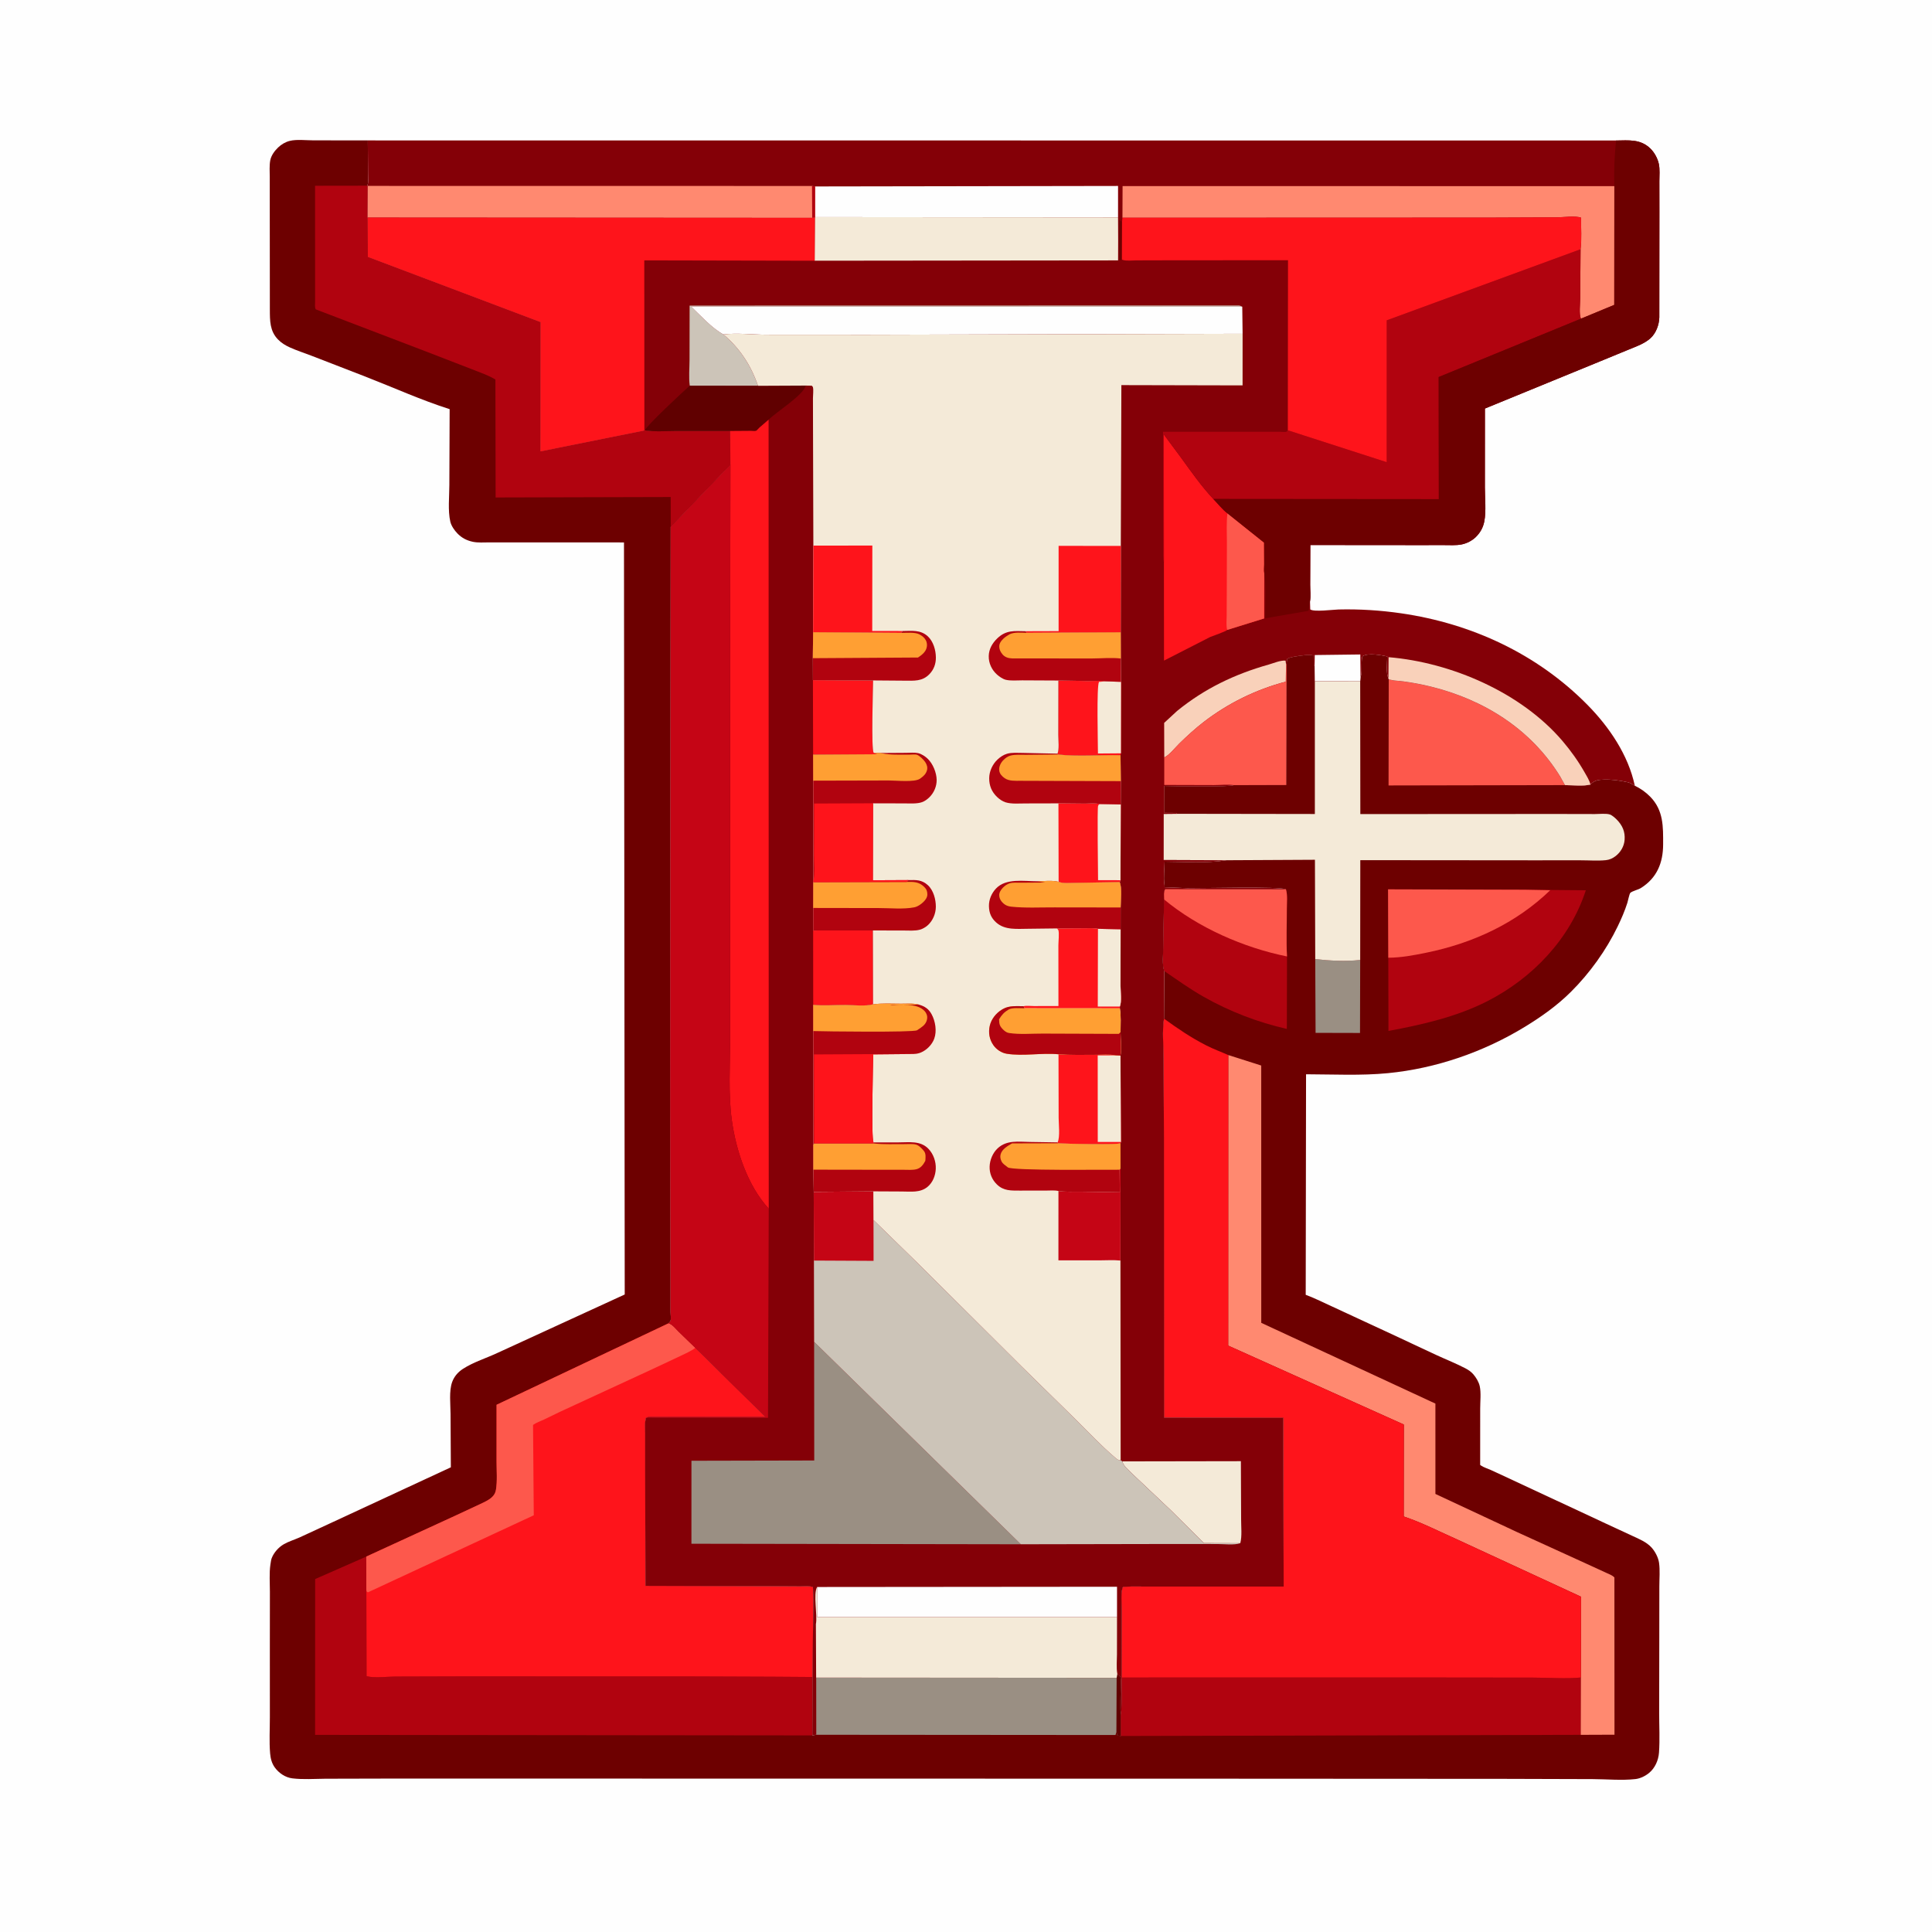 <svg version="1.1" xmlns="http://www.w3.org/2000/svg" style="display: block;" viewBox="0 0 2048 2048" width="1024" height="1024">
<path transform="translate(0,0)" fill="rgb(254,254,254)" d="M -0 -0 L 2048 0 L 2048 2048 L -0 2048 L -0 -0 z"/>
<path transform="translate(0,0)" fill="rgb(109,0,0)" d="M 1732.96 832.868 C 1739.02 835.843 1744.59 839.73 1749.32 844.557 C 1763.51 859.069 1763.04 876.391 1762.98 895.216 C 1762.91 914.477 1756.56 930.511 1739.57 941.26 C 1736.48 943.219 1730.78 944.343 1728.28 946.39 C 1727.22 947.248 1725.71 955.037 1725.08 957 C 1722.33 965.612 1718.78 973.83 1714.85 981.964 C 1702.61 1007.33 1685.08 1031.73 1665.11 1051.53 C 1650.42 1066.09 1634.04 1077.69 1616.44 1088.45 C 1572.85 1115.1 1522.27 1132.62 1471.3 1137.59 C 1442.82 1140.37 1413.12 1138.85 1384.47 1138.77 L 1384.11 1372.56 C 1392.65 1375.63 1400.97 1379.92 1409.26 1383.64 L 1467.16 1410.47 L 1523.25 1436.68 C 1533.27 1441.3 1543.69 1445.41 1553.45 1450.51 C 1556.56 1452.14 1559.39 1454.06 1561.71 1456.72 C 1564.69 1460.13 1567.61 1464.96 1568.59 1469.42 C 1570.12 1476.35 1569.04 1485.93 1569.06 1493.13 L 1569.04 1551.5 C 1569.03 1553.02 1568.72 1552.7 1570.12 1553.65 C 1572.88 1555.52 1577.09 1556.79 1580.16 1558.17 L 1597.79 1566.32 L 1701.61 1614.75 L 1730.33 1628.07 C 1737.15 1631.2 1745.33 1634.59 1750.5 1640.21 C 1754.38 1644.42 1757.8 1650.8 1758.64 1656.54 C 1759.8 1664.52 1758.95 1673.72 1758.97 1681.88 L 1758.92 1735.5 L 1758.78 1815.46 C 1758.77 1829.41 1759.6 1843.94 1758.6 1857.84 C 1758.02 1865.97 1754.39 1874.28 1747.96 1879.5 C 1744.02 1882.7 1738.74 1885.31 1733.63 1885.89 C 1719.34 1887.52 1702.92 1885.99 1688.42 1885.93 L 1593.82 1885.65 L 1277.15 1885.48 L 616.651 1885.38 L 403.553 1885.39 L 344.85 1885.53 C 333.422 1885.62 321.339 1886.52 310 1885.15 C 302.477 1884.24 295.618 1879.59 291.222 1873.49 C 288.069 1869.11 286.799 1864.02 286.343 1858.72 C 285.268 1846.21 286.085 1832.95 286.072 1820.37 L 286.052 1743.65 L 286.105 1687.37 C 286.12 1677.98 285.289 1667.66 286.653 1658.41 L 286.881 1657 C 287.165 1655.12 287.396 1653.29 288.099 1651.5 C 290.375 1645.7 295.362 1640.13 300.731 1637.02 C 305.899 1634.02 312.067 1632.19 317.54 1629.76 L 352.829 1613.45 L 477.921 1555.41 L 477.604 1498.78 C 477.553 1488.69 475.858 1474.54 479.298 1465.02 C 481.418 1459.15 485.503 1454.48 490.689 1451.09 C 501.782 1443.85 516.357 1439.42 528.444 1433.64 L 662.235 1372.21 L 661.451 574.998 L 550.097 574.951 L 518.364 574.961 C 512.83 574.955 506.786 575.47 501.365 574.353 C 494.82 573.005 489.456 570.215 484.806 565.397 C 481.702 562.182 478.364 557.38 477.344 552.953 C 474.655 541.293 476.323 526.179 476.332 514.064 L 476.64 433.711 C 446.558 424.166 416.906 410.731 387.467 399.273 L 330.413 377.18 C 322.792 374.213 314.889 371.725 307.437 368.362 C 302.654 366.204 298.23 363.56 294.571 359.748 C 285.989 350.809 286.108 339.967 286.057 328.434 L 285.965 218.442 L 285.948 187.487 C 285.945 181.854 285.432 175.649 286.454 170.104 C 287.424 164.839 291.007 160.005 294.77 156.373 C 298.224 153.04 302.453 150.541 307.129 149.361 C 314.358 147.537 324.355 148.768 331.938 148.768 L 389.882 148.847 L 390.138 184.847 C 390.109 188.399 390.89 193.73 389.272 196.84 L 389.816 197.07 L 389.691 230.641 L 389.907 272.356 L 572.997 341.494 L 572.871 478.543 L 683.079 456.377 L 683.649 456.196 C 693.493 457.818 704.602 456.911 714.626 456.917 L 773.97 456.901 L 774.276 492.536 L 710.993 558.493 L 710.502 1173.68 L 710.851 1360.33 L 710.841 1390.68 C 710.84 1392.83 711.466 1398.26 710.835 1400 C 710.458 1401.04 709.535 1401.8 708.885 1402.69 C 712.976 1404.17 716.127 1408.32 719.146 1411.35 L 737.093 1428.75 L 811.497 1502.01 L 716.69 1501.92 L 696.558 1501.99 C 692.818 1502 688.355 1501.5 684.844 1502.82 C 683.171 1507.94 683.92 1514.11 683.917 1519.46 L 683.917 1555.18 L 684.17 1681.07 L 816.254 1681.46 L 848.633 1681.65 C 852.635 1681.68 858.153 1680.96 861.78 1682.38 L 862.179 1696.35 L 861.245 1777.69 L 861.089 1839.6 L 865.206 1838.93 L 865.144 1778.31 L 1183.69 1778.55 L 1184.39 1774.29 C 1185.09 1775 1187.24 1776.69 1187.57 1777.5 C 1188.32 1779.31 1187.97 1784.89 1187.97 1786.96 C 1188 1797.2 1187.11 1808.24 1188.14 1818.39 C 1189.76 1805.36 1188.95 1791.39 1189.02 1778.24 L 1189.17 1707.5 C 1189.2 1701.62 1187.67 1686.56 1190.5 1682.09 L 1198.77 1681.79 L 1360.74 1681.81 L 1360.36 1502.92 L 1234.02 1502.67 L 1233.82 1205.82 L 1233.47 1121.95 C 1233.39 1108.31 1231.85 1093.17 1233.89 1079.8 L 1234.19 1029.34 C 1231.74 1022.35 1233.08 1011.56 1233.14 1004.18 L 1233.94 953.402 C 1233.98 949.916 1233.15 945.151 1235.27 942.404 L 1363.16 942.684 C 1357.67 939.515 1272.64 941.613 1258.82 941.469 L 1234.5 940.51 C 1234.49 938.267 1234.58 939.078 1234.33 937.364 C 1233.19 929.83 1234.45 921.112 1234.52 913.403 C 1255.52 913.451 1278.55 915.247 1299.26 912.03 L 1300.1 911.889 L 1233.54 911.635 L 1233.59 862.789 L 1247.73 862.653 L 1247.18 861.751 L 1234 861.635 L 1234.16 833.17 C 1242.64 833.493 1305.1 834.452 1307.73 832.273 L 1363.37 832.108 L 1363.71 704.068 L 1364.5 698.383 C 1367.23 696.967 1369.53 696.547 1372.5 696.04 L 1374.01 695.776 C 1379.45 694.86 1387.13 693.669 1392.52 694.846 L 1392.7 705.183 L 1393.53 705.746 L 1393.8 721.957 L 1441.87 721.888 L 1442.19 717.634 L 1442.81 715.917 C 1444.1 712.103 1442.43 696.685 1444.74 695.398 C 1450.83 692.009 1463.9 694.41 1470.57 695.85 C 1470.54 701.887 1468.98 713.708 1471.8 718.838 L 1472.11 720.092 L 1473.56 720.484 C 1478.01 721.638 1482.94 721.648 1487.5 722.262 C 1497.06 723.547 1506.71 725.337 1516.08 727.623 C 1572.85 741.466 1622.86 772.705 1653.94 823.205 L 1658.94 832.256 C 1667.09 832.236 1678.14 833.619 1685.9 831.657 C 1690.16 827.085 1694.23 826.602 1700.37 826.415 C 1708.58 826.165 1717.51 827.397 1725.5 829.21 C 1728.16 829.812 1730.64 831.502 1732.96 832.868 z"/>
<path transform="translate(0,0)" fill="rgb(154,143,131)" d="M 1394.2 1016.68 C 1409.04 1018.41 1427.01 1019.34 1441.86 1017.59 L 1441.67 1094.99 L 1394.57 1094.87 L 1394.2 1016.68 z"/>
<path transform="translate(0,0)" fill="rgb(253,88,76)" d="M 1472.11 720.092 L 1473.56 720.484 C 1478.01 721.638 1482.94 721.648 1487.5 722.262 C 1497.06 723.547 1506.71 725.337 1516.08 727.623 C 1572.85 741.466 1622.86 772.705 1653.94 823.205 L 1658.94 832.256 L 1471.93 832.619 L 1472.11 720.092 z"/>
<path transform="translate(0,0)" fill="rgb(177,3,15)" d="M 1233.94 953.402 C 1233.98 949.916 1233.15 945.151 1235.27 942.404 L 1363.16 942.684 C 1365.02 948.861 1364.09 956.517 1364.11 963.005 C 1364.16 979.823 1363.33 997.11 1364.28 1013.87 L 1364.1 1090.68 C 1333.55 1083.81 1303.21 1072.12 1275.95 1056.66 C 1261.34 1048.37 1248 1038.78 1234.19 1029.34 C 1231.74 1022.35 1233.08 1011.56 1233.14 1004.18 L 1233.94 953.402 z"/>
<path transform="translate(0,0)" fill="rgb(253,88,76)" d="M 1233.94 953.402 C 1233.98 949.916 1233.15 945.151 1235.27 942.404 L 1363.16 942.684 C 1365.02 948.861 1364.09 956.517 1364.11 963.005 C 1364.16 979.823 1363.33 997.11 1364.28 1013.87 C 1318.59 1004.68 1269.84 983.368 1233.94 953.402 z"/>
<path transform="translate(0,0)" fill="rgb(154,143,131)" d="M 1184.39 1774.29 C 1185.09 1775 1187.24 1776.69 1187.57 1777.5 C 1188.32 1779.31 1187.97 1784.89 1187.97 1786.96 C 1188 1797.2 1187.11 1808.24 1188.14 1818.39 L 1188.18 1840.22 L 1184.5 1839.68 L 1183.43 1836 L 1182.46 1839.18 L 865.206 1838.93 L 865.144 1778.31 L 1183.69 1778.55 L 1184.39 1774.29 z"/>
<path transform="translate(0,0)" fill="rgb(96,0,0)" d="M 1184.39 1774.29 C 1185.09 1775 1187.24 1776.69 1187.57 1777.5 C 1188.32 1779.31 1187.97 1784.89 1187.97 1786.96 C 1188 1797.2 1187.11 1808.24 1188.14 1818.39 L 1188.18 1840.22 L 1184.5 1839.68 L 1183.43 1836 L 1183.69 1778.55 L 1184.39 1774.29 z"/>
<path transform="translate(0,0)" fill="rgb(177,3,15)" d="M 1471.65 1015.21 L 1471.4 942.743 L 1615.96 943.16 L 1681.04 943.723 C 1664.38 995.208 1624.45 1036.91 1576.68 1061.28 C 1544.04 1077.94 1507.67 1086.16 1471.84 1092.84 L 1471.65 1015.21 z"/>
<path transform="translate(0,0)" fill="rgb(253,88,76)" d="M 1471.65 1015.21 L 1471.4 942.743 L 1615.96 943.16 L 1643.29 943.674 C 1606.9 978.848 1561.22 999.839 1511.86 1009.92 C 1498.76 1012.6 1485.06 1015.21 1471.65 1015.21 z"/>
<path transform="translate(0,0)" fill="rgb(177,3,15)" d="M 1189.02 1778.24 L 1509.66 1778.21 L 1625.04 1778.34 C 1641.51 1778.31 1659.59 1779.84 1675.83 1778.22 L 1675.67 1839 L 1188.18 1840.22 L 1188.14 1818.39 C 1189.76 1805.36 1188.95 1791.39 1189.02 1778.24 z"/>
<path transform="translate(0,0)" fill="rgb(255,137,112)" d="M 1302.02 1118.39 L 1336.96 1129.51 L 1336.99 1402.27 L 1521.59 1487.87 L 1521.6 1583.64 L 1608.5 1624.23 L 1681.25 1657.42 L 1702.43 1667.14 C 1705.27 1668.48 1709.22 1669.81 1711.33 1672.18 L 1711.42 1838.86 L 1675.67 1839 L 1675.83 1778.22 L 1675.96 1692.58 L 1544.2 1631.69 C 1525.63 1623.44 1507.31 1613.99 1488.02 1607.53 L 1488.13 1510.06 L 1301.94 1426.39 L 1302.02 1118.39 z"/>
<path transform="translate(0,0)" fill="rgb(177,3,15)" d="M 861.089 1839.6 L 334.014 1839.05 L 334.066 1673.87 L 388.275 1650.04 L 388.342 1685.17 L 388.563 1776.77 C 396.53 1779.12 410.424 1777.25 418.954 1777.22 L 491.227 1777.01 L 738.183 1777.09 L 819.714 1777.4 L 861.245 1777.69 L 861.089 1839.6 z"/>
<path transform="translate(0,0)" fill="rgb(177,3,15)" d="M 389.272 196.84 L 389.816 197.07 L 389.691 230.641 L 389.907 272.356 L 572.997 341.494 L 572.871 478.543 L 683.079 456.377 L 683.649 456.196 C 693.493 457.818 704.602 456.911 714.626 456.917 L 773.97 456.901 L 774.276 492.536 L 710.993 558.493 L 710.952 526.86 L 525.37 527.343 L 525.156 402.316 C 517.449 397.636 508.873 394.87 500.549 391.526 L 451.23 372.458 L 334.759 327.958 C 333.468 325.903 334.005 322.676 334.004 320.224 L 333.999 299.449 L 333.97 196.921 L 389.272 196.84 z"/>
<path transform="translate(0,0)" fill="rgb(244,234,216)" d="M 1363.71 704.068 L 1364.5 698.383 C 1367.23 696.967 1369.53 696.547 1372.5 696.04 L 1374.01 695.776 C 1379.45 694.86 1387.13 693.669 1392.52 694.846 L 1392.7 705.183 L 1393.53 705.746 L 1393.8 721.957 L 1441.87 721.888 L 1442.01 862.961 L 1649.13 862.837 L 1690.65 862.925 C 1694.98 862.939 1702.84 862.028 1706.73 863.451 C 1708.99 864.275 1712.22 867.142 1713.94 868.909 C 1719.91 875.036 1722.8 881.69 1722.16 890.256 C 1721.66 897.085 1717.92 903.475 1712.5 907.578 C 1709.33 909.974 1706.09 911.433 1702.14 911.83 C 1693.67 912.681 1684.36 911.952 1675.81 911.957 L 1620.39 911.961 L 1441.97 911.806 L 1441.86 1017.59 C 1427.01 1019.34 1409.04 1018.41 1394.2 1016.68 L 1393.88 911.401 L 1300.1 911.889 L 1233.54 911.635 L 1233.59 862.789 L 1247.73 862.653 L 1247.18 861.751 L 1234 861.635 L 1234.16 833.17 C 1242.64 833.493 1305.1 834.452 1307.73 832.273 L 1363.37 832.108 L 1363.71 704.068 z"/>
<path transform="translate(0,0)" fill="rgb(109,0,0)" d="M 1363.71 704.068 L 1364.5 698.383 C 1367.23 696.967 1369.53 696.547 1372.5 696.04 L 1374.01 695.776 C 1379.45 694.86 1387.13 693.669 1392.52 694.846 L 1392.7 705.183 L 1393.53 705.746 L 1393.8 721.957 L 1393.8 862.87 L 1247.73 862.653 L 1247.18 861.751 L 1234 861.635 L 1234.16 833.17 C 1242.64 833.493 1305.1 834.452 1307.73 832.273 L 1363.37 832.108 L 1363.71 704.068 z"/>
<path transform="translate(0,0)" fill="rgb(254,20,27)" d="M 708.885 1402.69 C 712.976 1404.17 716.127 1408.32 719.146 1411.35 L 737.093 1428.75 L 811.497 1502.01 L 716.69 1501.92 L 696.558 1501.99 C 692.818 1502 688.355 1501.5 684.844 1502.82 C 683.171 1507.94 683.92 1514.11 683.917 1519.46 L 683.917 1555.18 L 684.17 1681.07 L 816.254 1681.46 L 848.633 1681.65 C 852.635 1681.68 858.153 1680.96 861.78 1682.38 L 862.179 1696.35 L 861.245 1777.69 L 819.714 1777.4 L 738.183 1777.09 L 491.227 1777.01 L 418.954 1777.22 C 410.424 1777.25 396.53 1779.12 388.563 1776.77 L 388.342 1685.17 L 388.275 1650.04 L 482 1606.98 L 508.706 1594.54 C 513.164 1592.39 518.418 1590.2 521.937 1586.64 C 523.964 1584.6 525.201 1582.34 525.69 1579.5 C 527.324 1570 526.37 1559.1 526.385 1549.43 L 526.396 1489.12 L 708.885 1402.69 z"/>
<path transform="translate(0,0)" fill="rgb(253,88,76)" d="M 708.885 1402.69 C 712.976 1404.17 716.127 1408.32 719.146 1411.35 L 737.093 1428.75 C 732.478 1432.36 726.571 1434.77 721.307 1437.35 L 691.164 1451.52 L 594.279 1496.26 L 576.795 1504.71 C 572.933 1506.51 568.476 1507.96 565.05 1510.49 L 565.815 1606.26 L 390 1687.95 C 388.183 1686.64 388.785 1687.53 388.342 1685.17 L 388.275 1650.04 L 482 1606.98 L 508.706 1594.54 C 513.164 1592.39 518.418 1590.2 521.937 1586.64 C 523.964 1584.6 525.201 1582.34 525.69 1579.5 C 527.324 1570 526.37 1559.1 526.385 1549.43 L 526.396 1489.12 L 708.885 1402.69 z"/>
<path transform="translate(0,0)" fill="rgb(254,20,27)" d="M 1233.89 1079.8 C 1248.29 1090.26 1262.8 1100.11 1278.7 1108.2 C 1286.3 1112.07 1294.25 1114.93 1302.02 1118.39 L 1301.94 1426.39 L 1488.13 1510.06 L 1488.02 1607.53 C 1507.31 1613.99 1525.63 1623.44 1544.2 1631.69 L 1675.96 1692.58 L 1675.83 1778.22 C 1659.59 1779.84 1641.51 1778.31 1625.04 1778.34 L 1509.66 1778.21 L 1189.02 1778.24 L 1189.17 1707.5 C 1189.2 1701.62 1187.67 1686.56 1190.5 1682.09 L 1198.77 1681.79 L 1360.74 1681.81 L 1360.36 1502.92 L 1234.02 1502.67 L 1233.82 1205.82 L 1233.47 1121.95 C 1233.39 1108.31 1231.85 1093.17 1233.89 1079.8 z"/>
<path transform="translate(0,0)" fill="rgb(132,0,7)" d="M 389.882 148.847 L 1713.08 148.954 C 1726.51 148.812 1738.96 147.194 1749.51 157.5 C 1753.79 161.677 1757.18 167.925 1758.43 173.768 C 1759.65 179.451 1759.01 186.16 1759 192 L 1759.04 224.506 L 1758.94 336.5 C 1758.72 344.349 1755.46 353.205 1749.54 358.561 C 1743.31 364.195 1734.69 367.186 1727.01 370.341 L 1695.59 383.274 L 1574.07 433.078 L 1574.03 516.644 C 1574.01 527.897 1575.57 541.778 1573.41 552.767 C 1572.15 559.252 1569.15 564.621 1564.43 569.266 C 1560.47 573.169 1554.71 576.092 1549.26 577.15 C 1543.26 578.315 1536.68 577.814 1530.58 577.825 L 1501.39 577.846 L 1389 577.751 L 1388.84 619.916 C 1388.82 625.326 1389.61 632.135 1388.67 637.401 L 1388.92 646 C 1392.91 648.92 1413.12 646.215 1419 646.074 C 1441.23 645.541 1463.29 646.944 1485.31 650.137 C 1560.01 660.974 1629.45 693.175 1682.66 747.069 C 1705.78 770.497 1726.06 800.257 1732.96 832.868 C 1730.64 831.502 1728.16 829.812 1725.5 829.21 C 1717.51 827.397 1708.58 826.165 1700.37 826.415 C 1694.23 826.602 1690.16 827.085 1685.9 831.657 C 1678.14 833.619 1667.09 832.236 1658.94 832.256 L 1653.94 823.205 C 1622.86 772.705 1572.85 741.466 1516.08 727.623 C 1506.71 725.337 1497.06 723.547 1487.5 722.262 C 1482.94 721.648 1478.01 721.638 1473.56 720.484 L 1472.11 720.092 L 1471.8 718.838 C 1468.98 713.708 1470.54 701.887 1470.57 695.85 C 1463.9 694.41 1450.83 692.009 1444.74 695.398 C 1442.43 696.685 1444.1 712.103 1442.81 715.917 L 1442.19 717.634 L 1441.87 721.888 L 1393.8 721.957 L 1393.53 705.746 L 1392.7 705.183 L 1392.52 694.846 C 1387.13 693.669 1379.45 694.86 1374.01 695.776 L 1372.5 696.04 C 1369.53 696.547 1367.23 696.967 1364.5 698.383 L 1363.71 704.068 L 1363.37 832.108 L 1307.73 832.273 C 1305.1 834.452 1242.64 833.493 1234.16 833.17 L 1234 861.635 L 1247.18 861.751 L 1247.73 862.653 L 1233.59 862.789 L 1233.54 911.635 L 1300.1 911.889 L 1299.26 912.03 C 1278.55 915.247 1255.52 913.451 1234.52 913.403 C 1234.45 921.112 1233.19 929.83 1234.33 937.364 C 1234.58 939.078 1234.49 938.267 1234.5 940.51 L 1258.82 941.469 C 1272.64 941.613 1357.67 939.515 1363.16 942.684 L 1235.27 942.404 C 1233.15 945.151 1233.98 949.916 1233.94 953.402 L 1233.14 1004.18 C 1233.08 1011.56 1231.74 1022.35 1234.19 1029.34 L 1233.89 1079.8 C 1231.85 1093.17 1233.39 1108.31 1233.47 1121.95 L 1233.82 1205.82 L 1234.02 1502.67 L 1360.36 1502.92 L 1360.74 1681.81 L 1198.77 1681.79 L 1190.5 1682.09 C 1187.67 1686.56 1189.2 1701.62 1189.17 1707.5 L 1189.02 1778.24 C 1188.95 1791.39 1189.76 1805.36 1188.14 1818.39 C 1187.11 1808.24 1188 1797.2 1187.97 1786.96 C 1187.97 1784.89 1188.32 1779.31 1187.57 1777.5 C 1187.24 1776.69 1185.09 1775 1184.39 1774.29 L 1183.69 1778.55 L 865.144 1778.31 L 865.206 1838.93 L 861.089 1839.6 L 861.245 1777.69 L 862.179 1696.35 L 861.78 1682.38 C 858.153 1680.96 852.635 1681.68 848.633 1681.65 L 816.254 1681.46 L 684.17 1681.07 L 683.917 1555.18 L 683.917 1519.46 C 683.92 1514.11 683.171 1507.94 684.844 1502.82 C 688.355 1501.5 692.818 1502 696.558 1501.99 L 716.69 1501.92 L 811.497 1502.01 L 737.093 1428.75 L 719.146 1411.35 C 716.127 1408.32 712.976 1404.17 708.885 1402.69 C 709.535 1401.8 710.458 1401.04 710.835 1400 C 711.466 1398.26 710.84 1392.83 710.841 1390.68 L 710.851 1360.33 L 710.502 1173.68 L 710.993 558.493 L 774.276 492.536 L 773.97 456.901 L 714.626 456.917 C 704.602 456.911 693.493 457.818 683.649 456.196 L 683.079 456.377 L 572.871 478.543 L 572.997 341.494 L 389.907 272.356 L 389.691 230.641 L 389.816 197.07 L 389.272 196.84 C 390.89 193.73 390.109 188.399 390.138 184.847 L 389.882 148.847 z"/>
<path transform="translate(0,0)" fill="rgb(109,0,0)" d="M 1186.3 255.348 L 1186.49 233.322 L 1189.4 235.24 L 1189.27 275.192 C 1187.72 275.935 1188.63 275.678 1186.47 275.675 L 1186.3 255.348 z"/>
<path transform="translate(0,0)" fill="rgb(254,254,254)" d="M 1393.53 705.746 L 1393.71 694.365 L 1442 693.765 L 1442.19 717.634 L 1441.87 721.888 L 1393.8 721.957 L 1393.53 705.746 z"/>
<path transform="translate(0,0)" fill="rgb(249,209,186)" d="M 1234.16 802.821 L 1234.06 766.291 L 1247.83 753.586 C 1276.97 729.868 1308.81 714.647 1344.82 704.478 C 1349.99 703.017 1357.42 699.759 1362.74 700.301 L 1363.23 704.025 L 1363.01 722.56 C 1331.48 730.915 1301.98 745.326 1276.1 765.229 C 1266.86 772.338 1258.46 780.06 1250.12 788.188 C 1246.55 791.663 1238.65 801.401 1234.16 802.821 z"/>
<path transform="translate(0,0)" fill="rgb(204,196,184)" d="M 731.194 408.862 C 729.928 400.232 730.936 390.063 730.945 381.282 L 731.031 323.951 L 1122.14 323.877 L 1248.37 323.846 L 1312.89 323.842 C 1314.44 323.89 1315.53 324.352 1316.85 325.109 L 732.588 324.94 C 742.784 334.585 754.472 347.754 766.81 354.502 C 784.402 369.413 796.023 387.219 803.513 408.971 L 731.194 408.862 z"/>
<path transform="translate(0,0)" fill="rgb(254,20,27)" d="M 861.966 986.346 L 925.315 986.321 L 925.482 1064.64 C 917.239 1066.9 904.963 1065.38 896.227 1065.35 C 885.025 1065.31 873.138 1066.24 862.036 1065.25 L 861.966 986.346 z"/>
<path transform="translate(0,0)" fill="rgb(254,20,27)" d="M 861.733 720.965 L 925.515 721.283 C 925.366 732.816 923.445 792.63 926.059 797.956 L 930 799.53 L 861.934 799.983 L 861.733 720.965 z"/>
<path transform="translate(0,0)" fill="rgb(254,20,27)" d="M 1121.94 721.378 L 1153.44 721.902 C 1159.46 721.909 1166.21 721.297 1172.13 722.262 L 1188.36 722.773 L 1188.23 798.548 L 1187.8 800.579 C 1166 800.061 1142.91 802.234 1121.32 799.795 L 1120.91 798.913 C 1123.05 795.152 1121.82 783.756 1121.84 778.995 L 1121.94 721.378 z"/>
<path transform="translate(0,0)" fill="rgb(244,234,216)" d="M 1172.13 722.262 L 1188.36 722.773 L 1188.23 798.548 L 1163.87 798.735 C 1163.88 788.447 1162.3 727.102 1165 722.831 L 1172.13 722.262 z"/>
<path transform="translate(0,0)" fill="rgb(249,209,186)" d="M 1471.8 718.838 L 1471.95 696.643 C 1538.6 702.183 1612.72 734.202 1656.44 785.62 C 1665.11 795.819 1673.01 806.845 1679.62 818.496 C 1681.83 822.402 1685.01 827.3 1685.9 831.657 C 1678.14 833.619 1667.09 832.236 1658.94 832.256 L 1653.94 823.205 C 1622.86 772.705 1572.85 741.466 1516.08 727.623 C 1506.71 725.337 1497.06 723.547 1487.5 722.262 C 1482.94 721.648 1478.01 721.638 1473.56 720.484 L 1472.11 720.092 L 1471.8 718.838 z"/>
<path transform="translate(0,0)" fill="rgb(96,0,0)" d="M 731.194 408.862 L 803.513 408.971 L 854.221 408.728 C 851.361 419.076 823.158 436.507 814.739 444.889 L 805.029 453.28 C 804.316 453.954 802.338 456.315 801.485 456.698 C 800.551 457.117 796.607 456.734 795.466 456.742 L 773.97 456.901 L 714.626 456.917 C 704.602 456.911 693.493 457.818 683.649 456.196 C 684.884 451.536 724.55 414.67 731.194 408.862 z"/>
<path transform="translate(0,0)" fill="rgb(244,234,216)" d="M 1189.76 1549.12 L 1315.39 1548.91 L 1315.64 1610.62 C 1315.61 1618.34 1316.73 1628.49 1314.76 1635.84 L 1276.21 1635.72 L 1240.84 1600.64 L 1199.42 1561.5 C 1196.13 1558.08 1190.6 1553.69 1189.76 1549.12 z"/>
<path transform="translate(0,0)" fill="rgb(253,88,76)" d="M 1363.23 704.025 L 1363.71 704.068 L 1363.37 832.108 L 1307.73 832.273 C 1301.53 831.27 1293.34 832.236 1286.89 832.232 L 1234.15 832.081 L 1234.16 802.821 C 1238.65 801.401 1246.55 791.663 1250.12 788.188 C 1258.46 780.06 1266.86 772.338 1276.1 765.229 C 1301.98 745.326 1331.48 730.915 1363.01 722.56 L 1363.23 704.025 z"/>
<path transform="translate(0,0)" fill="rgb(254,254,254)" d="M 866.163 1682.29 L 1184.09 1682.01 L 1184.09 1714.22 L 866.166 1714.22 L 866.163 1682.29 z"/>
<path transform="translate(0,0)" fill="rgb(254,254,254)" d="M 864.052 197.643 L 1185.19 197.122 L 1185.18 230.4 L 863.997 230.124 L 864.052 197.643 z"/>
<path transform="translate(0,0)" fill="rgb(244,234,216)" d="M 863.997 230.124 L 1185.18 230.4 L 1185.29 255.346 L 1185.21 276.033 L 863.56 276.371 L 863.806 230.746 L 863.997 230.124 z"/>
<path transform="translate(0,0)" fill="rgb(254,20,27)" d="M 1233.8 596.536 L 1233.69 460.566 L 1251.94 485.151 C 1262.82 500.152 1273.45 515.418 1286.16 528.943 C 1290.84 533.776 1295.81 540.144 1301.12 544.151 L 1339.96 575.2 L 1340.07 598.122 C 1340.09 600.935 1339.57 604.845 1340.15 607.463 L 1340.03 655.575 L 1300.86 667.747 C 1299.8 669.286 1284.86 674.334 1282.75 675.286 L 1233.91 700.252 L 1233.8 596.536 z"/>
<path transform="translate(0,0)" fill="rgb(253,88,76)" d="M 1301.12 544.151 L 1339.96 575.2 L 1340.07 598.122 C 1340.09 600.935 1339.57 604.845 1340.15 607.463 L 1340.03 655.575 L 1300.86 667.747 C 1299.62 663.188 1300.3 657.561 1300.32 652.84 L 1300.44 624.364 L 1300.56 575.05 C 1300.54 564.864 1299.92 554.259 1301.12 544.151 z"/>
<path transform="translate(0,0)" fill="rgb(255,137,112)" d="M 860.754 197.14 L 864.052 197.643 L 863.997 230.124 L 863.806 230.746 L 860.959 230.914 L 389.691 230.641 L 389.816 197.07 L 860.754 197.14 z"/>
<path transform="translate(0,0)" fill="rgb(177,3,15)" d="M 860.754 197.14 L 864.052 197.643 L 863.997 230.124 L 863.806 230.746 L 860.959 230.914 L 860.754 197.14 z"/>
<path transform="translate(0,0)" fill="rgb(254,254,254)" d="M 766.81 354.502 C 754.472 347.754 742.784 334.585 732.588 324.94 L 1316.85 325.109 L 1317.21 353.815 L 918.879 354.86 L 812.297 354.795 C 797.766 354.73 781.041 352.743 766.81 354.502 z"/>
<path transform="translate(0,0)" fill="rgb(244,234,216)" d="M 866.163 1682.29 L 866.166 1714.22 L 1184.09 1714.22 L 1184.04 1753.58 C 1184.03 1760.2 1183.24 1767.8 1184.39 1774.29 L 1183.69 1778.55 L 865.144 1778.31 L 864.88 1721.65 C 866.791 1712.06 861.798 1689.82 866.163 1682.29 z"/>
<path transform="translate(0,0)" fill="rgb(255,137,112)" d="M 1189.84 230.822 L 1189.98 197.237 L 1711.28 197.332 L 1711.18 323.186 L 1675.83 337.833 C 1673.69 332.935 1675.03 322.417 1675.04 316.899 L 1675.46 264.226 C 1676.84 253.607 1675.89 241.543 1675.98 230.76 C 1670.23 228.516 1657.04 230.334 1650.59 230.386 L 1579.77 230.685 L 1189.84 230.822 z"/>
<path transform="translate(0,0)" fill="rgb(254,20,27)" d="M 814.739 444.889 L 814.897 1281.25 C 792.415 1256.77 780.207 1219.6 775.751 1187.29 C 771.914 1159.47 773.963 1129.08 773.932 1100.95 L 773.938 944.77 L 774.023 653.53 L 774.276 492.536 L 773.97 456.901 L 795.466 456.742 C 796.607 456.734 800.551 457.117 801.485 456.698 C 802.338 456.315 804.316 453.954 805.029 453.28 L 814.739 444.889 z"/>
<path transform="translate(0,0)" fill="rgb(154,143,131)" d="M 863.006 1422.42 L 1082.12 1636.99 L 732.943 1636.43 L 732.968 1548.46 L 863.128 1548.18 L 863.006 1422.42 z"/>
<path transform="translate(0,0)" fill="rgb(177,3,15)" d="M 1365.15 456.111 L 1469.96 489.936 L 1469.99 339.564 L 1675.46 264.226 L 1675.04 316.899 C 1675.03 322.417 1673.69 332.935 1675.83 337.833 L 1525.04 399.661 L 1525.21 529.136 L 1286.16 528.943 C 1273.45 515.418 1262.82 500.152 1251.94 485.151 L 1233.69 460.566 L 1233.8 596.536 C 1232.72 591.562 1233.09 586.28 1233.07 581.2 L 1232.98 553.969 L 1232.85 457.702 L 1338.89 457.734 L 1357.35 457.74 C 1358.82 457.74 1362.21 458.124 1363.5 457.741 C 1364.24 457.52 1364.6 456.655 1365.15 456.111 z"/>
<path transform="translate(0,0)" fill="rgb(109,0,0)" d="M 1713.08 148.954 C 1726.51 148.812 1738.96 147.194 1749.51 157.5 C 1753.79 161.677 1757.18 167.925 1758.43 173.768 C 1759.65 179.451 1759.01 186.16 1759 192 L 1759.04 224.506 L 1758.94 336.5 C 1758.72 344.349 1755.46 353.205 1749.54 358.561 C 1743.31 364.195 1734.69 367.186 1727.01 370.341 L 1695.59 383.274 L 1574.07 433.078 L 1574.03 516.644 C 1574.01 527.897 1575.57 541.778 1573.41 552.767 C 1572.15 559.252 1569.15 564.621 1564.43 569.266 C 1560.47 573.169 1554.71 576.092 1549.26 577.15 C 1543.26 578.315 1536.68 577.814 1530.58 577.825 L 1501.39 577.846 L 1389 577.751 L 1388.84 619.916 C 1388.82 625.326 1389.61 632.135 1388.67 637.401 C 1387.98 639.442 1388.04 638.786 1387.92 640.615 C 1387.76 643.053 1387.79 645.148 1386.99 647.5 L 1341.26 655.397 C 1341.19 640.173 1342.56 623.403 1340.31 608.43 L 1340.15 607.463 C 1339.57 604.845 1340.09 600.935 1340.07 598.122 L 1339.96 575.2 L 1301.12 544.151 C 1295.81 540.144 1290.84 533.776 1286.16 528.943 L 1525.21 529.136 L 1525.04 399.661 L 1675.83 337.833 L 1711.18 323.186 L 1711.28 197.332 C 1710.66 180.754 1711.46 165.376 1713.08 148.954 z"/>
<path transform="translate(0,0)" fill="rgb(254,20,27)" d="M 1189.84 230.822 L 1579.77 230.685 L 1650.59 230.386 C 1657.04 230.334 1670.23 228.516 1675.98 230.76 C 1675.89 241.543 1676.84 253.607 1675.46 264.226 L 1469.99 339.564 L 1469.96 489.936 L 1365.15 456.111 L 1365.35 275.835 L 1238.39 275.918 L 1204.34 276.005 C 1200.3 276.01 1194.27 276.776 1190.47 275.595 L 1189.27 275.192 L 1189.4 235.24 L 1189.84 230.822 z"/>
<path transform="translate(0,0)" fill="rgb(254,20,27)" d="M 860.959 230.914 L 863.806 230.746 L 863.56 276.371 L 682.967 275.989 L 683.079 456.377 L 572.871 478.543 L 572.997 341.494 L 389.907 272.356 L 389.691 230.641 L 860.959 230.914 z"/>
<path transform="translate(0,0)" fill="rgb(204,196,184)" d="M 862.586 1263.41 L 925.766 1262.88 L 925.946 1293.26 L 973.891 1340.04 L 1082.25 1447.82 L 1140.19 1504.65 C 1153.82 1518.13 1167.31 1532.58 1181.91 1544.99 C 1184.16 1546.91 1184.98 1547.86 1187.93 1547.97 L 1189.76 1549.12 C 1190.6 1553.69 1196.13 1558.08 1199.42 1561.5 L 1240.84 1600.64 L 1276.21 1635.72 L 1314.76 1635.84 C 1308.17 1638.17 1297.78 1636.74 1290.55 1636.74 L 1235.9 1636.7 L 1082.12 1636.99 L 863.006 1422.42 L 862.793 1336.25 L 862.586 1263.41 z"/>
<path transform="translate(0,0)" fill="rgb(197,5,21)" d="M 862.586 1263.41 L 925.766 1262.88 L 925.946 1293.26 L 926.015 1336.56 L 862.793 1336.25 L 862.586 1263.41 z"/>
<path transform="translate(0,0)" fill="rgb(197,5,21)" d="M 774.276 492.536 L 774.023 653.53 L 773.938 944.77 L 773.932 1100.95 C 773.963 1129.08 771.914 1159.47 775.751 1187.29 C 780.207 1219.6 792.415 1256.77 814.897 1281.25 L 814.131 1502.89 L 684.844 1502.82 C 688.355 1501.5 692.818 1502 696.558 1501.99 L 716.69 1501.92 L 811.497 1502.01 L 737.093 1428.75 L 719.146 1411.35 C 716.127 1408.32 712.976 1404.17 708.885 1402.69 C 709.535 1401.8 710.458 1401.04 710.835 1400 C 711.466 1398.26 710.84 1392.83 710.841 1390.68 L 710.851 1360.33 L 710.502 1173.68 L 710.993 558.493 L 774.276 492.536 z"/>
<path transform="translate(0,0)" fill="rgb(244,234,216)" d="M 1317.21 353.815 L 1317.18 408.535 L 1188.7 408.243 L 1188.11 578.693 L 1188.01 670.264 L 1188.11 698.062 L 1188.36 722.773 L 1172.13 722.262 C 1166.21 721.297 1159.46 721.909 1153.44 721.902 L 1121.94 721.378 L 1121.84 778.995 C 1121.82 783.756 1123.05 795.152 1120.91 798.913 L 1121.32 799.795 C 1142.91 802.234 1166 800.061 1187.8 800.579 L 1188.11 828.039 L 1188.02 852.778 L 1187.77 933.049 L 1186.99 935.064 C 1189.64 942.286 1187.98 954.146 1187.92 961.966 L 1187.89 985.117 L 1187.79 1044.8 C 1187.8 1050.41 1189.21 1062.12 1187.08 1066.99 L 1187.09 1068.88 C 1188.53 1077.02 1187.82 1086.02 1187.82 1094.3 C 1187.82 1101.94 1189.01 1111.59 1187.77 1118.98 L 1188.16 1210.52 L 1187.77 1211.94 L 1187.84 1238.5 L 1187.72 1336.24 L 1187.93 1547.97 C 1184.98 1547.86 1184.16 1546.91 1181.91 1544.99 C 1167.31 1532.58 1153.82 1518.13 1140.19 1504.65 L 1082.25 1447.82 L 973.891 1340.04 L 925.946 1293.26 L 925.766 1262.88 L 862.586 1263.41 L 862.154 1239.89 L 862.134 1213.37 L 862.053 1092.96 L 862.036 1065.25 C 873.138 1066.24 885.025 1065.31 896.227 1065.35 C 904.963 1065.38 917.239 1066.9 925.482 1064.64 L 925.315 986.321 L 861.966 986.346 L 862.014 962.471 L 862.113 935.108 L 862.192 933.535 L 862.033 827.534 L 861.934 799.983 L 930 799.53 L 926.059 797.956 C 923.445 792.63 925.366 732.816 925.515 721.283 L 861.733 720.965 L 861.652 697.704 L 861.922 670.193 L 862.189 578.349 L 861.824 449.735 L 861.768 422.082 C 861.762 418.893 862.487 413.487 861.745 410.5 C 861.579 409.83 860.915 409.398 860.5 408.847 L 854.221 408.728 L 803.513 408.971 C 796.023 387.219 784.402 369.413 766.81 354.502 C 781.041 352.743 797.766 354.73 812.297 354.795 L 918.879 354.86 L 1317.21 353.815 z"/>
<path transform="translate(0,0)" fill="rgb(197,5,21)" d="M 1186.87 1239.96 L 1187.84 1238.5 L 1187.72 1336.24 C 1180.35 1335.45 1172.42 1336.04 1164.96 1336.03 L 1121.97 1336 L 1122 1262.51 C 1129.98 1263.65 1138.35 1263.21 1146.41 1263.26 L 1187.09 1263.87 L 1186.87 1239.96 z"/>
<path transform="translate(0,0)" fill="rgb(254,20,27)" d="M 1121.99 851.594 L 1150.12 851.876 C 1155.02 851.879 1160.98 851.163 1165.72 852.342 L 1188.02 852.778 L 1187.77 933.049 L 1186.99 935.064 L 1139.6 935.888 C 1134.59 935.883 1126.71 936.785 1122.18 934.744 L 1121.99 851.594 z"/>
<path transform="translate(0,0)" fill="rgb(244,234,216)" d="M 1187.77 933.049 L 1163.99 933 C 1164.03 924.901 1162.93 856.355 1164.07 854 C 1164.41 853.3 1165.17 852.895 1165.72 852.342 L 1188.02 852.778 L 1187.77 933.049 z"/>
<path transform="translate(0,0)" fill="rgb(254,20,27)" d="M 1120.31 984.168 L 1149.3 983.975 C 1153.92 984.016 1159.41 983.539 1163.88 984.576 L 1187.89 985.117 L 1187.79 1044.8 C 1187.8 1050.41 1189.21 1062.12 1187.08 1066.99 L 1187.09 1068.88 L 1086.01 1068.8 L 1085.09 1066.61 C 1087.98 1065.86 1092.86 1066.47 1095.99 1066.47 L 1121.99 1066.42 L 1121.93 1002.13 C 1121.92 998.446 1122.99 989.009 1121.89 986 C 1121.61 985.243 1120.84 984.779 1120.31 984.168 z"/>
<path transform="translate(0,0)" fill="rgb(244,234,216)" d="M 1163.88 984.576 L 1187.89 985.117 L 1187.79 1044.8 C 1187.8 1050.41 1189.21 1062.12 1187.08 1066.99 L 1163.69 1066.96 L 1163.88 984.576 z"/>
<path transform="translate(0,0)" fill="rgb(254,20,27)" d="M 862.189 578.349 L 924.723 578.313 L 924.607 668.859 L 956.965 668.881 L 955.162 670.877 L 861.922 670.193 L 862.189 578.349 z"/>
<path transform="translate(0,0)" fill="rgb(254,20,27)" d="M 1188.11 578.693 L 1188.01 670.264 L 1088.42 670.825 L 1087.26 669.118 L 1122.16 669.01 L 1122.16 578.632 L 1188.11 578.693 z"/>
<path transform="translate(0,0)" fill="rgb(254,20,27)" d="M 1122.05 1117.57 C 1135.29 1118.48 1148.64 1118.21 1161.91 1118.12 C 1168.56 1118.08 1175.34 1117.38 1181.92 1118.59 L 1182.55 1118.7 L 1187.77 1118.98 L 1188.16 1210.52 L 1187.77 1211.94 C 1184.85 1213.56 1128.69 1212.55 1121.33 1211.9 L 1121.12 1210.97 C 1123.87 1205.21 1122.21 1191.64 1122.2 1184.97 L 1122.05 1117.57 z"/>
<path transform="translate(0,0)" fill="rgb(244,234,216)" d="M 1182.55 1118.7 L 1187.77 1118.98 L 1188.16 1210.52 L 1163.67 1210.48 L 1163.62 1118.78 L 1182.55 1118.7 z"/>
<path transform="translate(0,0)" fill="rgb(177,3,15)" d="M 956.965 668.881 C 966.59 668.783 975.827 667.441 983.5 674.523 C 989.366 679.937 991.984 689.079 992.068 696.844 C 992.142 703.61 990.009 709.618 985.312 714.538 C 977.656 722.559 968.838 721.563 958.591 721.544 L 925.515 721.283 L 861.733 720.965 L 861.652 697.704 L 861.922 670.193 L 955.162 670.877 L 956.965 668.881 z"/>
<path transform="translate(0,0)" fill="rgb(255,159,51)" d="M 861.922 670.193 L 955.162 670.877 C 960.495 670.899 969.997 669.934 974.619 672.455 L 975.5 672.987 L 976.431 673.521 C 979.021 675.097 981.408 677.737 982.211 680.705 C 983.107 684.016 982.513 687.337 980.678 690.213 C 978.808 693.141 975.918 695.06 973.113 697.004 L 861.652 697.704 L 861.922 670.193 z"/>
<path transform="translate(0,0)" fill="rgb(177,3,15)" d="M 925.941 1211.01 L 952.684 1210.97 C 963.707 1210.99 975.597 1208.96 984.051 1217.64 C 989.45 1223.18 992.295 1231.32 991.959 1239.03 C 991.651 1246.11 988.825 1253.47 983.284 1258.06 C 975.421 1264.58 965.611 1263.05 956.101 1263.03 L 925.766 1262.88 L 862.586 1263.41 L 862.154 1239.89 L 862.134 1213.37 L 863.064 1212.06 L 925.648 1212.03 L 925.941 1211.01 z"/>
<path transform="translate(0,0)" fill="rgb(255,159,51)" d="M 925.648 1212.03 L 926.96 1212.19 C 937.307 1213.29 947.924 1212.75 958.33 1212.83 C 962.193 1212.86 967.548 1212.32 971.177 1213.36 C 974.264 1214.24 977.603 1217.8 979.5 1220.25 C 981.708 1223.1 981.093 1227.12 980.895 1230.5 C 978.777 1234.5 976.155 1238.21 971.493 1239.41 C 967.361 1240.47 962.251 1240 958 1240.01 L 934.963 1240 L 862.154 1239.89 L 862.134 1213.37 L 863.064 1212.06 L 925.648 1212.03 z"/>
<path transform="translate(0,0)" fill="rgb(177,3,15)" d="M 962.952 932.926 C 971.098 932.76 977.146 932.469 983.575 938.32 C 989.523 943.733 992.056 953.381 992.032 961.166 C 992.01 968.333 988.905 975.852 983.577 980.711 C 981.25 982.833 978.144 984.664 975.094 985.501 C 969.75 986.968 963.106 986.374 957.567 986.376 L 925.315 986.321 L 861.966 986.346 L 862.014 962.471 L 862.113 935.108 L 961.154 934.851 L 962.952 932.926 z"/>
<path transform="translate(0,0)" fill="rgb(255,159,51)" d="M 961.154 934.851 C 968.506 934.775 973.975 934.604 979.635 940.081 C 982.102 942.468 983.026 944.746 983.033 948.136 C 983.041 951.433 980.841 954.238 978.541 956.418 C 976.006 958.821 972.529 961.151 969.049 961.825 C 957.646 964.032 943.513 962.581 931.843 962.587 L 862.014 962.471 L 862.113 935.108 L 961.154 934.851 z"/>
<path transform="translate(0,0)" fill="rgb(255,159,51)" d="M 1122.05 1117.57 C 1104.1 1115.81 1084.73 1119.88 1067 1116.98 C 1061.63 1116.1 1056.23 1112.48 1053.13 1108.06 C 1048.77 1101.87 1047.53 1094.61 1049.22 1087.31 C 1050.84 1080.25 1055.92 1073.94 1062.08 1070.21 L 1063.33 1069.5 C 1069.64 1065.81 1077.97 1066.65 1085.09 1066.61 L 1086.01 1068.8 L 1187.09 1068.88 C 1188.53 1077.02 1187.82 1086.02 1187.82 1094.3 C 1187.82 1101.94 1189.01 1111.59 1187.77 1118.98 L 1182.55 1118.7 L 1181.92 1118.59 C 1175.34 1117.38 1168.56 1118.08 1161.91 1118.12 C 1148.64 1118.21 1135.29 1118.48 1122.05 1117.57 z"/>
<path transform="translate(0,0)" fill="rgb(177,3,15)" d="M 1122.05 1117.57 C 1104.1 1115.81 1084.73 1119.88 1067 1116.98 C 1061.63 1116.1 1056.23 1112.48 1053.13 1108.06 C 1048.77 1101.87 1047.53 1094.61 1049.22 1087.31 C 1050.84 1080.25 1055.92 1073.94 1062.08 1070.21 L 1063.33 1069.5 C 1069.64 1065.81 1077.97 1066.65 1085.09 1066.61 L 1086.01 1068.8 C 1081.32 1068.86 1072.97 1067.87 1069.09 1070.19 C 1064.41 1073 1061.85 1075.83 1059.06 1080.5 C 1059.2 1085.26 1059.48 1087.49 1063.04 1091.08 C 1064.87 1092.93 1066.87 1094.59 1069.5 1095.01 C 1080.83 1096.8 1094.01 1095.58 1105.58 1095.65 L 1186 1095.94 L 1187.38 1094.49 L 1187.82 1094.3 C 1187.82 1101.94 1189.01 1111.59 1187.77 1118.98 L 1182.55 1118.7 L 1181.92 1118.59 C 1175.34 1117.38 1168.56 1118.08 1161.91 1118.12 C 1148.64 1118.21 1135.29 1118.48 1122.05 1117.57 z"/>
<path transform="translate(0,0)" fill="rgb(177,3,15)" d="M 1099.49 934.183 C 1106.55 934.081 1115.4 932.982 1122.18 934.744 C 1126.71 936.785 1134.59 935.883 1139.6 935.888 L 1186.99 935.064 C 1189.64 942.286 1187.98 954.146 1187.92 961.966 L 1187.89 985.117 L 1163.88 984.576 C 1159.41 983.539 1153.92 984.016 1149.3 983.975 L 1120.31 984.168 L 1089.76 984.536 C 1078.2 984.553 1065.33 986.206 1056.02 977.884 C 1050.69 973.127 1048.44 967.649 1048.32 960.5 C 1048.2 953.591 1051.11 946.84 1055.83 941.854 C 1066.4 930.696 1085.34 934.16 1099.49 934.183 z"/>
<path transform="translate(0,0)" fill="rgb(255,159,51)" d="M 1099.49 934.183 C 1106.55 934.081 1115.4 932.982 1122.18 934.744 C 1126.71 936.785 1134.59 935.883 1139.6 935.888 L 1186.99 935.064 C 1189.64 942.286 1187.98 954.146 1187.92 961.966 L 1117.86 961.876 C 1102.81 961.793 1086.92 962.7 1072 961.109 C 1069.51 960.843 1066.92 960.141 1064.88 958.619 C 1061.73 956.272 1059.29 953.019 1059.21 949 C 1059.15 946.022 1061.03 943.195 1062.99 941.118 C 1064.94 939.04 1067.68 937.097 1070.45 936.302 C 1073.92 935.307 1078.49 935.764 1082.15 935.716 L 1108 935.514 L 1099.49 934.183 z"/>
<path transform="translate(0,0)" fill="rgb(177,3,15)" d="M 1122 1262.51 C 1117.95 1261.56 1113.01 1262.07 1108.84 1262.06 L 1080.87 1262.09 C 1071.75 1262.07 1063.95 1262.47 1056.85 1255.65 C 1051.59 1250.58 1048.79 1243.82 1049.04 1236.5 C 1049.29 1229.46 1052.46 1221.95 1057.65 1217.17 C 1067.28 1208.31 1079.54 1210.34 1091.58 1210.51 L 1121.12 1210.97 L 1121.33 1211.9 C 1128.69 1212.55 1184.85 1213.56 1187.77 1211.94 L 1187.84 1238.5 L 1186.87 1239.96 L 1187.09 1263.87 L 1146.41 1263.26 C 1138.35 1263.21 1129.98 1263.65 1122 1262.51 z"/>
<path transform="translate(0,0)" fill="rgb(255,159,51)" d="M 1121.33 1211.9 C 1128.69 1212.55 1184.85 1213.56 1187.77 1211.94 L 1187.84 1238.5 L 1186.87 1239.96 C 1172.11 1239.8 1073.28 1241.15 1068.35 1237.47 L 1067.5 1236.78 C 1065.5 1235.24 1062.93 1233.6 1061.75 1231.26 C 1060.5 1228.76 1059.95 1226.24 1060.73 1223.52 C 1062.33 1217.94 1068.16 1214.78 1072.83 1212.04 L 1121.33 1211.9 z"/>
<path transform="translate(0,0)" fill="rgb(177,3,15)" d="M 1121.94 721.378 L 1083.5 721.191 C 1078.03 721.182 1071.47 721.867 1066.2 720.601 C 1063.04 719.842 1059.32 717.257 1056.93 715.134 C 1051.34 710.175 1047.96 703.015 1048.11 695.5 C 1048.26 688.076 1051.85 681.835 1057.09 676.764 C 1066.52 667.642 1075.26 668.936 1087.26 669.118 L 1088.42 670.825 L 1188.01 670.264 L 1188.11 698.062 L 1188.36 722.773 L 1172.13 722.262 C 1166.21 721.297 1159.46 721.909 1153.44 721.902 L 1121.94 721.378 z"/>
<path transform="translate(0,0)" fill="rgb(255,159,51)" d="M 1088.42 670.825 L 1188.01 670.264 L 1188.11 698.062 C 1178.28 696.874 1166.9 698.01 1156.93 698.016 L 1073 697.941 C 1068.97 697.8 1065.36 696.793 1062.66 693.627 C 1060.4 690.973 1058.89 687.522 1059.34 684 C 1059.77 680.533 1063.51 676.717 1066.26 674.86 L 1067.5 674.058 L 1070.13 672.397 C 1075.2 669.846 1082.85 670.74 1088.42 670.825 z"/>
<path transform="translate(0,0)" fill="rgb(177,3,15)" d="M 1121.99 851.594 L 1087.15 851.677 C 1080.47 851.662 1072.36 852.463 1065.94 850.497 C 1062.75 849.521 1059.43 847.202 1057.04 844.926 C 1051.27 839.442 1048.56 832.907 1048.59 825.023 C 1048.61 817.699 1052.1 810.131 1057.41 805.135 C 1060.21 802.497 1063.65 800.164 1067.36 799.049 C 1072.6 797.474 1078.94 798.116 1084.37 798.117 L 1120.91 798.913 L 1121.32 799.795 C 1142.91 802.234 1166 800.061 1187.8 800.579 L 1188.11 828.039 L 1188.02 852.778 L 1165.72 852.342 C 1160.98 851.163 1155.02 851.879 1150.12 851.876 L 1121.99 851.594 z"/>
<path transform="translate(0,0)" fill="rgb(255,159,51)" d="M 1121.32 799.795 C 1142.91 802.234 1166 800.061 1187.8 800.579 L 1188.11 828.039 L 1110.7 827.779 L 1082.06 827.682 C 1076.5 827.653 1069.75 828.202 1065 824.913 C 1062.18 822.961 1059.63 820.269 1059.21 816.701 C 1058.76 812.898 1060.73 808.818 1063.26 806.116 C 1065.46 803.77 1068.11 801.739 1071.27 800.917 C 1076.26 799.618 1082.66 800.196 1087.86 800.127 L 1121.32 799.795 z"/>
<path transform="translate(0,0)" fill="rgb(177,3,15)" d="M 926.059 797.956 L 933.686 798.197 L 960.318 798.021 C 964.313 798.018 969.278 797.516 973.157 798.332 C 976.747 799.086 980.916 801.864 983.494 804.387 C 988.95 809.725 992.759 819.003 992.894 826.622 C 993.014 833.388 990.116 840.248 985.328 844.992 C 983.08 847.219 980.445 849.228 977.439 850.303 C 972.045 852.231 964.561 851.628 958.885 851.634 L 926.68 851.562 L 925.46 851.516 L 925.27 933.102 L 962.952 932.926 L 961.154 934.851 L 862.113 935.108 L 862.192 933.535 L 862.033 827.534 L 861.934 799.983 L 930 799.53 L 926.059 797.956 z"/>
<path transform="translate(0,0)" fill="rgb(255,159,51)" d="M 926.059 797.956 L 933.686 798.197 L 934.838 798.477 C 943.992 800.498 954.239 799.855 963.641 799.986 C 965.625 800.013 970.294 799.465 972.038 800.091 C 974.902 801.12 979.129 805.348 980.817 807.916 C 982.509 810.488 983.504 813.442 982.639 816.513 C 981.56 820.348 979.148 822.654 976 824.894 L 975.089 825.554 C 969.074 829.472 949.982 827.316 942.178 827.339 L 862.033 827.534 L 861.934 799.983 L 930 799.53 L 926.059 797.956 z"/>
<path transform="translate(0,0)" fill="rgb(254,20,27)" d="M 862.192 933.535 C 864.143 925.565 862.923 914.767 862.948 906.5 L 863.057 851.785 L 925.46 851.516 L 925.27 933.102 L 962.952 932.926 L 961.154 934.851 L 862.113 935.108 L 862.192 933.535 z"/>
<path transform="translate(0,0)" fill="rgb(177,3,15)" d="M 925.482 1064.64 C 935.133 1063.31 945.438 1063.95 955.184 1063.97 C 961.287 1063.98 968.3 1063.3 974.156 1064.96 C 980.268 1066.71 984.469 1069.47 987.558 1075.17 C 991.565 1082.57 993.238 1092.95 990.361 1100.97 C 988.095 1107.28 982.377 1113.14 976.208 1115.69 C 974.106 1116.56 971.625 1117.16 969.344 1117.18 L 968.181 1117.28 L 925.645 1117.68 C 925.471 1128.01 923.417 1205.88 925.941 1211.01 L 925.648 1212.03 L 863.064 1212.06 L 862.134 1213.37 L 862.053 1092.96 L 862.036 1065.25 C 873.138 1066.24 885.025 1065.31 896.227 1065.35 C 904.963 1065.38 917.239 1066.9 925.482 1064.64 z"/>
<path transform="translate(0,0)" fill="rgb(255,159,51)" d="M 925.482 1064.64 C 935.133 1063.31 945.438 1063.95 955.184 1063.97 C 961.287 1063.98 968.3 1063.3 974.156 1064.96 L 950.646 1065.25 C 948.65 1065.28 945.352 1064.87 943.5 1065.54 C 954.914 1065.66 971.785 1062.77 980.134 1071.79 C 982.119 1073.94 983.183 1076.8 982.812 1079.72 C 982.244 1084.18 979.629 1087.07 976.004 1089.48 L 972.004 1092.16 C 967.775 1094.49 874.103 1093.41 862.053 1092.96 L 862.036 1065.25 C 873.138 1066.24 885.025 1065.31 896.227 1065.35 C 904.963 1065.38 917.239 1066.9 925.482 1064.64 z"/>
<path transform="translate(0,0)" fill="rgb(254,20,27)" d="M 863.064 1212.06 L 862.89 1117.74 L 969.344 1117.18 L 968.181 1117.28 L 925.645 1117.68 C 925.471 1128.01 923.417 1205.88 925.941 1211.01 L 925.648 1212.03 L 863.064 1212.06 z"/>
</svg>